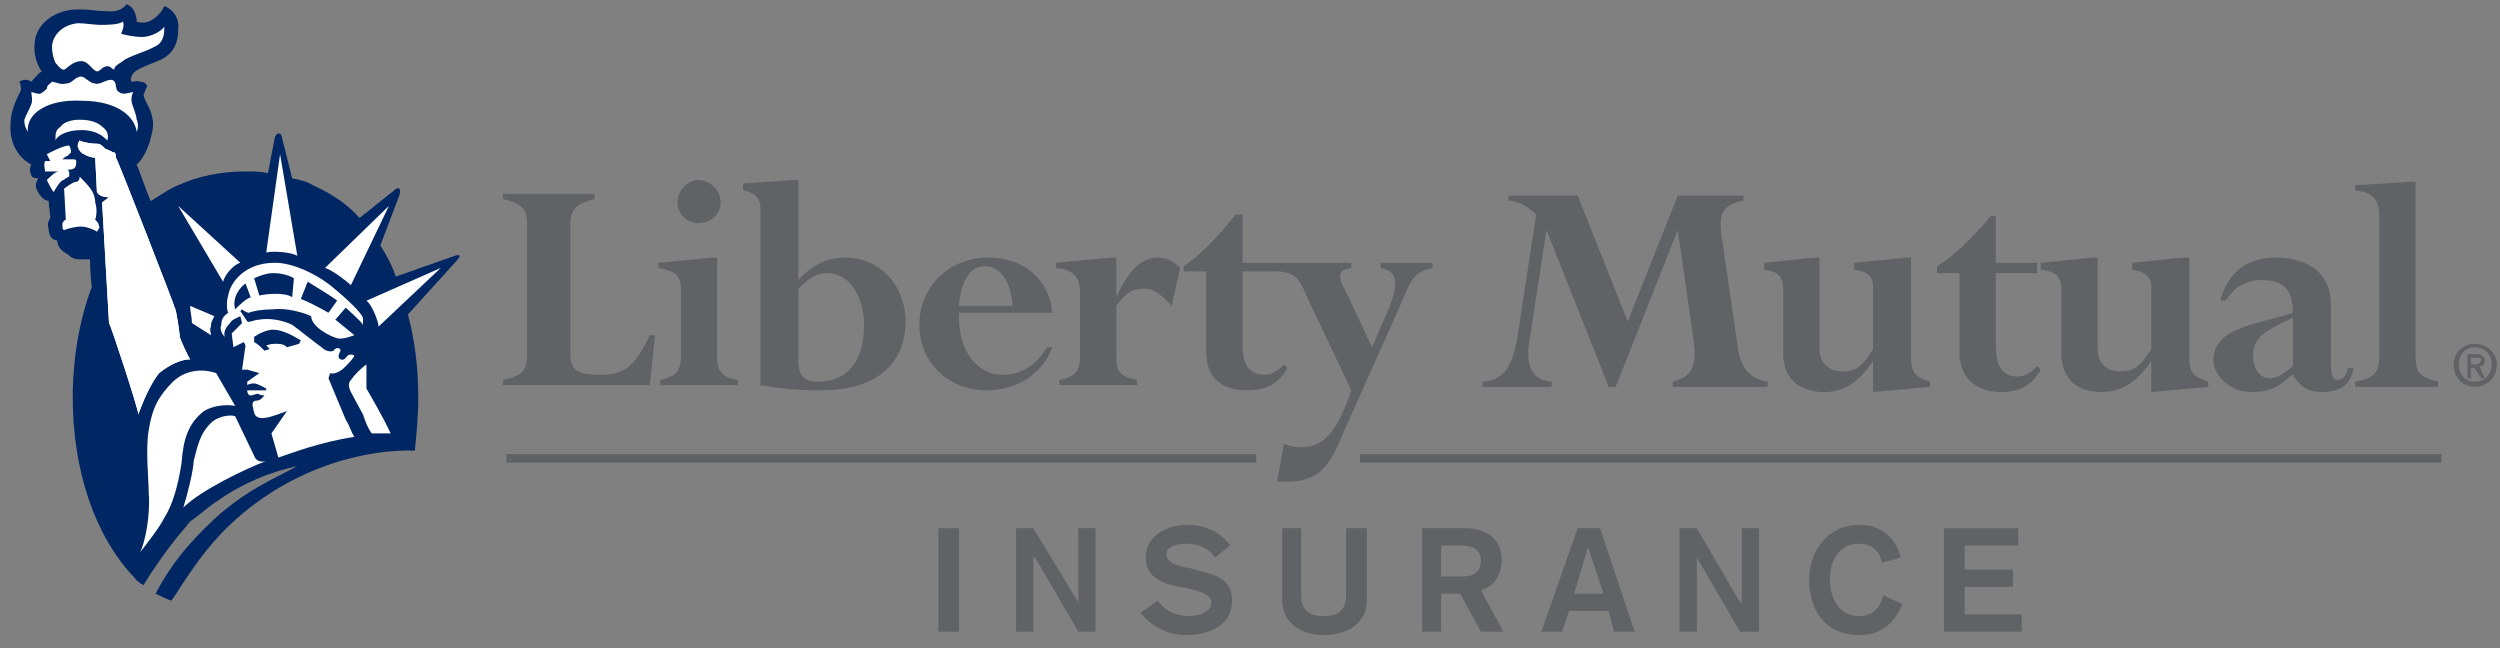 <svg xmlns="http://www.w3.org/2000/svg" width="252" height="65.359" viewBox="0 0 66.675 17.293"><rect x="0" y="0" width="66.675" height="17.293" fill="#808080" stroke="none"/><defs id="defs70269"><clipPath id="clipPath69790" clipPathUnits="userSpaceOnUse"><path style="clip-rule:evenodd" id="path69788" d="M 0,1.8311e-4 H 720 V 540 H 0 Z" /></clipPath><clipPath id="clipPath69800" clipPathUnits="userSpaceOnUse"><path id="path69798" d="M 0,0 H 499.55 V 177.8 H 0 Z" /></clipPath></defs><g transform="translate(-4.233,-221.002)"><g id="g69784" transform="matrix(0.108,0,0,-0.108,-0.002,263.724)" style="stroke-width:3.278"><g id="g69786" clip-path="url(#clipPath69790)" style="stroke-width:3.278"><g id="g69792" transform="matrix(10,0,0,3.547,0,170.64)" style="stroke-width:3.278"><g id="g69794" transform="scale(0.144,0.405)" style="stroke-width:3.278"><g id="g69796" clip-path="url(#clipPath69800)" style="stroke-width:3.278"><g id="g69802" style="stroke-width:3.278"><g id="g69804" style="stroke-width:3.278"><g id="g69806" style="stroke-width:3.278" /></g><path d="m 125.04,95.704 c 0,-2.667 1.18,-3.556 5.03,-3.556 4.15,0 5.93,1.185 8.6,6.815 0.89,0 0.89,0 0.89,0 -0.89,-8.593 -0.89,-8.593 -0.89,-8.593 -25.19,0 -25.19,0 -25.19,0 0,0.889 0,0.889 0,0.889 3.85,0.889 4.15,1.778 4.15,5.334 0,21.037 0,21.037 0,21.037 0,2.96 -0.59,3.85 -4.15,4.74 0,0.89 0,0.89 0,0.89 15.71,0 15.71,0 15.71,0 0,-0.89 0,-0.89 0,-0.89 -3.26,-0.89 -4.15,-1.78 -4.15,-4.44 z" style="fill:#616265;fill-opacity:1;fill-rule:nonzero;stroke:none;stroke-width:3.278" id="path69808"/><path d="m 150.22,94.815 c 0,-2.074 1.19,-3.259 3.56,-3.556 0,-0.889 0,-0.889 0,-0.889 -13.34,0 -13.34,0 -13.34,0 0,0.889 0,0.889 0,0.889 2.67,0.593 3.56,1.482 3.56,4.148 0,11.263 0,11.263 0,11.263 0,2.66 -0.89,3.26 -3.85,3.85 0,0.89 0,0.89 0,0.89 9.18,0.89 9.18,0.89 9.18,0.89 0.89,0 0.89,0 0.89,0 z m -3.26,30.815 c 2.08,0 3.85,-1.78 3.85,-3.85 0,-2.08 -1.77,-3.56 -3.85,-3.56 -1.77,0 -3.55,1.48 -3.55,3.56 0,2.07 1.78,3.85 3.55,3.85" style="fill:#616265;fill-opacity:1;fill-rule:nonzero;stroke:none;stroke-width:3.278" id="path69810"/><path d="m 164.15,106.96 c 2.07,2.08 3.26,2.67 5.04,2.67 3.55,0 6.22,-3.85 6.22,-8.89 0,-6.814 -3.26,-9.777 -8,-9.777 -2.37,0 -3.26,1.185 -3.26,3.556 z m 0,18.67 c -0.89,0 -0.89,0 -0.89,0 -8.59,-0.59 -8.59,-0.59 -8.59,-0.59 0,-1.19 0,-1.19 0,-1.19 1.77,-0.29 2.96,-1.18 2.96,-2.96 0,-30.52 0,-30.52 0,-30.52 3.26,-0.592 6.52,-0.889 10.37,-0.889 10.37,0 14.52,5.334 14.52,11.849 0,6.23 -4.45,10.97 -10.37,10.97 -2.96,0 -5.63,-1.19 -8,-3.86 z" style="fill:#616265;fill-opacity:1;fill-rule:nonzero;stroke:none;stroke-width:3.278" id="path69812"/><path d="m 191.7,104 c 0.3,4.15 1.78,6.81 4.45,6.81 2.66,0 4.44,-2.66 4.74,-6.81 z m 16,-1.19 c -0.59,5.93 -5.03,9.49 -10.96,9.49 -6.81,0 -11.85,-5.04 -11.85,-11.56 0,-6.518 5.04,-11.259 11.55,-11.259 5.04,0 9.49,2.667 11.26,7.408 -0.89,0 -0.89,0 -0.89,0 -2.07,-3.259 -4.44,-4.741 -7.7,-4.741 -3.85,0 -7.7,3.556 -7.41,10.662 z" style="fill:#616265;fill-opacity:1;fill-rule:nonzero;stroke:none;stroke-width:3.278" id="path69814"/><path d="m 228.15,104 c -1.78,2.07 -3.26,2.96 -4.74,2.96 -2.08,0 -3.26,-0.89 -4.74,-2.96 0,-8.889 0,-8.889 0,-8.889 0,-2.37 0.59,-3.259 3.55,-3.852 0,-0.889 0,-0.889 0,-0.889 -13.33,0 -13.33,0 -13.33,0 0,0.889 0,0.889 0,0.889 2.67,0.593 3.55,1.482 3.55,3.852 0,11.259 0,11.259 0,11.259 0,2.67 -1.18,3.85 -4.14,4.15 0,0.89 0,0.89 0,0.89 9.48,0.89 9.48,0.89 9.48,0.89 0.89,0 0.89,0 0.89,0 0,-6.82 0,-6.82 0,-6.82 0,0 0,0 0,0 2.07,4.74 4.44,6.82 7.11,6.82 1.48,0 2.66,-0.6 3.85,-1.78 z" style="fill:#616265;fill-opacity:1;fill-rule:nonzero;stroke:none;stroke-width:3.278" id="path69816"/><path d="m 264,111.41 c 0,-0.89 0,-0.89 0,-0.89 2.67,-0.59 3.26,-2.08 1.48,-6.82 -2.96,-6.811 -2.96,-6.811 -2.96,-6.811 -4.45,9.481 -4.45,9.481 -4.45,9.481 -1.48,2.67 -1.48,3.85 0.89,4.15 0,0.89 0,0.89 0,0.89 -12.15,0 -12.15,0 -12.15,0 -0.29,0 -0.29,0 -0.29,0 -6.22,0 -6.22,0 -6.22,0 0,8.29 0,8.29 0,8.29 -1.19,0 -1.19,0 -1.19,0 -2.96,-3.85 -6.22,-7.11 -8.89,-8.89 0,-0.88 0,-0.88 0,-0.88 3.85,0 3.85,0 3.85,0 0,-13.634 0,-13.634 0,-13.634 0,-5.037 2.97,-6.815 7.12,-6.815 3.25,0 5.33,1.186 6.81,3.852 -0.59,0.593 -0.59,0.593 -0.59,0.593 -1.19,-1.185 -2.08,-1.778 -3.26,-1.778 -2.96,0 -3.85,2.074 -3.85,5.333 0,12.449 0,12.449 0,12.449 5.63,0 5.63,0 5.63,0 3.26,0 4.14,-1.19 5.33,-4.15 7.7,-16.299 7.7,-16.299 7.7,-16.299 -2.37,-7.111 -4.74,-9.777 -8.59,-9.777 -0.89,0 -1.48,0 -2.96,0.592 -1.19,-6.518 -1.19,-6.518 -1.19,-6.518 0.59,0 1.19,0 1.78,0 4.44,0 6.81,1.778 8.89,6.815 10.96,24.597 10.96,24.597 10.96,24.597 1.48,3.85 2.37,4.74 5.04,5.33 0,0.89 0,0.89 0,0.89 z" style="fill:#616265;fill-opacity:1;fill-rule:nonzero;stroke:none;stroke-width:3.278" id="path69818"/><path d="m 325.33,96.296 c 0.6,-2.963 1.78,-4.74 5.04,-5.333 0,-0.889 0,-0.889 0,-0.889 -16.3,0 -16.3,0 -16.3,0 0,0.889 0,0.889 0,0.889 3.56,0.889 4.15,2.963 3.56,7.407 -2.67,18.67 -2.67,18.67 -2.67,18.67 0,0 0,0 0,0 C 304.3,90.074 304.3,90.074 304.3,90.074 c -1.19,0 -1.19,0 -1.19,0 -10.67,26.966 -10.67,26.966 -10.67,26.966 0,0 0,0 0,0 -2.96,-19.262 -2.96,-19.262 -2.96,-19.262 -0.59,-3.852 0.3,-6.519 3.85,-6.815 0,-0.889 0,-0.889 0,-0.889 -11.85,0 -11.85,0 -11.85,0 0,0.889 0,0.889 0,0.889 3.56,0.296 5.04,2.37 5.93,7.407 3.26,21.33 3.26,21.33 3.26,21.33 -1.48,1.49 -3.26,2.37 -4.74,2.37 0,0.89 0,0.89 0,0.89 11.85,0 11.85,0 11.85,0 8.59,-21.63 8.59,-21.63 8.59,-21.63 8.59,21.63 8.59,21.63 8.59,21.63 11.26,0 11.26,0 11.26,0 0,-0.89 0,-0.89 0,-0.89 -3.55,-0.59 -4.15,-2.37 -3.85,-5.33 z" style="fill:#616265;fill-opacity:1;fill-rule:nonzero;stroke:none;stroke-width:3.278" id="path69820"/><path d="m 333.04,106.67 c 0,2.37 -0.89,3.26 -3.26,3.55 0,1.19 0,1.19 0,1.19 8.59,0.89 8.59,0.89 8.59,0.89 0.89,0 0.89,0 0.89,0 0,-15.707 0,-15.707 0,-15.707 0,-2.667 1.78,-3.852 4.15,-3.852 2.07,0 3.26,0.889 5.03,3.852 0,10.667 0,10.667 0,10.667 0,1.78 -0.88,2.67 -3.25,2.96 0,1.19 0,1.19 0,1.19 8.88,0.89 8.88,0.89 8.88,0.89 0.89,0 0.89,0 0.89,0 0,-16.893 0,-16.893 0,-16.893 0,-2.963 0.6,-3.555 3.26,-4.444 0,-0.889 0,-0.889 0,-0.889 -9.78,-0.889 -9.78,-0.889 -9.78,-0.889 0,5.334 0,5.334 0,5.334 0,0 0,0 0,0 -2.37,-3.556 -5.03,-5.334 -8.29,-5.334 -4.45,0 -7.11,2.371 -7.11,6.519 z" style="fill:#616265;fill-opacity:1;fill-rule:nonzero;stroke:none;stroke-width:3.278" id="path69822"/><path d="m 363.26,109.63 c -3.85,0 -3.85,0 -3.85,0 0,1.18 0,1.18 0,1.18 2.66,1.49 6.22,5.04 9.18,8.6 0.89,0 0.89,0 0.89,0 0,-8 0,-8 0,-8 7.11,0 7.11,0 7.11,0 0,-1.78 0,-1.78 0,-1.78 -7.11,0 -7.11,0 -7.11,0 0,-12.149 0,-12.149 0,-12.149 0,-3.555 0.89,-5.629 3.85,-5.629 1.19,0 2.08,0.592 3.26,1.778 0.6,-0.593 0.6,-0.593 0.6,-0.593 -1.49,-2.667 -3.56,-3.852 -6.82,-3.852 -3.85,0 -7.11,2.074 -7.11,6.815 z" style="fill:#616265;fill-opacity:1;fill-rule:nonzero;stroke:none;stroke-width:3.278" id="path69824"/><path d="m 380.74,106.67 c 0,2.37 -0.89,3.26 -3.55,3.55 0,1.19 0,1.19 0,1.19 8.88,0.89 8.88,0.89 8.88,0.89 0.89,0 0.89,0 0.89,0 0,-15.707 0,-15.707 0,-15.707 0,-2.667 1.78,-3.852 3.85,-3.852 2.38,0 3.56,0.889 5.34,3.852 0,10.667 0,10.667 0,10.667 0,1.78 -1.19,2.67 -3.26,2.96 0,1.19 0,1.19 0,1.19 8.59,0.89 8.59,0.89 8.59,0.89 1.19,0 1.19,0 1.19,0 0,-16.893 0,-16.893 0,-16.893 0,-2.963 0.59,-3.555 3.26,-4.444 0,-0.889 0,-0.889 0,-0.889 -9.78,-0.889 -9.78,-0.889 -9.78,-0.889 0,5.334 0,5.334 0,5.334 0,0 0,0 0,0 -2.37,-3.556 -5.04,-5.334 -8.59,-5.334 -4.15,0 -6.82,2.371 -6.82,6.519 z" style="fill:#616265;fill-opacity:1;fill-rule:nonzero;stroke:none;stroke-width:3.278" id="path69826"/><path d="m 420.44,93.63 c -1.48,-1.186 -2.66,-2.074 -3.85,-2.074 -1.78,0 -2.96,1.481 -2.96,3.851 0,2.963 1.48,4.149 6.81,6.523 z m 6.52,10.67 c 0,5.92 -4.74,8 -9.48,8 -5.04,0 -8.29,-2.67 -9.48,-7.41 0.89,0 0.89,0 0.89,0 1.48,2.37 3.55,3.55 6.22,3.55 3.85,0 5.33,-1.77 5.33,-5.63 -5.03,-1.77 -13.63,-2.37 -13.63,-7.995 0,-2.963 2.97,-5.63 6.52,-5.63 2.67,0 4.45,0.593 6.52,2.667 0.59,0.296 0.59,0.296 0.59,0.296 1.19,-2.074 2.67,-2.963 5.04,-2.963 3.26,0 5.04,1.482 5.33,4.148 -0.88,0 -0.88,0 -0.88,0 -0.3,-1.185 -0.89,-2.074 -1.78,-2.074 -0.89,0 -1.19,0.889 -1.19,2.963 z" style="fill:#616265;fill-opacity:1;fill-rule:nonzero;stroke:none;stroke-width:3.278" id="path69828"/><path d="m 435.26,119.41 c 0,2.96 -1.19,4.15 -4.15,4.44 0,0.89 0,0.89 0,0.89 9.48,0.59 9.48,0.59 9.48,0.59 0.89,0 0.89,0 0.89,0 0,-29.923 0,-29.923 0,-29.923 0,-2.963 0.59,-3.555 3.85,-4.444 0,-0.889 0,-0.889 0,-0.889 -14.22,0 -14.22,0 -14.22,0 0,0.889 0,0.889 0,0.889 3.26,0.593 4.15,1.481 4.15,4.444 z" style="fill:#616265;fill-opacity:1;fill-rule:nonzero;stroke:none;stroke-width:3.278" id="path69830"/><path d="m 106.07,112.59 c -0.29,0.3 -0.88,0 -0.88,0 -10.079,-3.55 -10.079,-3.55 -10.079,-3.55 -0.593,1.77 -1.481,3.55 -2.667,5.33 3.26,8.59 3.26,8.59 3.26,8.59 0,0 0.296,0.89 0,1.19 -0.297,0.29 -0.889,-0.3 -0.889,-0.3 -5.926,-4.74 -5.926,-4.74 -5.926,-4.74 -2.074,2.37 -4.741,4.15 -8,5.63 -0.889,0.59 -2.074,0.89 -3.556,1.19 -1.777,7.11 -1.777,7.11 -1.777,7.11 0,0 0,0.59 -0.593,0.59 -0.296,0 -0.593,-0.59 -0.593,-0.59 -1.185,-6.23 -1.185,-6.23 -1.185,-6.23 -1.185,0.3 -2.37,0.3 -3.852,0.3 -4.444,0 -8.296,-0.89 -11.555,-2.37 -1.482,-0.59 -2.667,-1.48 -4.148,-2.37 0,0 -0.297,-0.3 -0.593,-0.3 -1.185,2.97 -2.074,5.63 -2.37,6.23 0.889,0.59 2.074,2.96 2.37,4.44 0.593,2.07 0.593,2.96 0,4.74 -0.296,0.89 -1.185,2.08 -1.185,2.96 0.296,0.3 0.296,0.89 0.592,1.19 0,0.59 -0.592,0.89 -1.185,0.89 -0.592,0.29 -0.889,0 -1.481,0 0,0.29 -0.297,0.29 0,0.89 0.296,1.18 2.37,1.78 4.444,2.66 2.371,0.89 3.556,2.67 3.556,5.34 0.296,2.07 -0.889,3.55 -2.371,4.15 -0.296,-0.89 -1.481,-2.08 -2.074,-2.37 -0.889,-0.6 -2.074,-0.6 -2.666,-0.3 0,1.18 -0.593,2.67 -1.778,2.96 -0.296,-0.59 -1.482,-1.48 -3.556,-1.18 -1.777,0 -2.074,0.29 -4.74,0.29 -3.852,0 -7.112,-2.37 -7.408,-5.63 -0.296,-2.37 0.593,-4.14 1.185,-5.03 -0.592,-0.3 -1.481,-1.49 -1.777,-1.78 -0.297,0.29 -1.186,0.59 -2.074,0 0.296,-0.3 0.296,-0.89 0.296,-1.48 -0.296,-0.6 -1.778,-3.26 -1.778,-5.63 -0.296,-3.85 1.778,-6.22 3.556,-7.11 -0.297,-0.6 -0.297,-1.19 0,-1.78 0,-0.3 0.296,-0.59 1.185,-0.59 -0.297,-0.6 -0.593,-1.19 -0.297,-1.78 0.297,-0.89 1.186,-2.08 2.075,-2.08 0,-0.59 0.296,-2.37 0.296,-2.96 -0.296,-0.59 -0.593,-0.89 -0.296,-1.78 0,-1.18 0.592,-2.07 1.481,-2.07 0,-0.59 0.296,-1.19 0.593,-1.48 0.296,-0.3 0.592,-0.59 1.185,-0.89 C 39.407,112.3 40,112 40.889,112 c 0.592,0 1.481,0 1.778,0 0,0 0,-2.37 0.296,-4.74 -2.074,-5.63 -3.259,-12.149 -3.259,-18.964 0,0 0,0 0,0 0,-12.74 3.852,-24 10.666,-31.111 0,0 0.297,-0.592 1.482,-1.185 0,0 2.074,3.556 5.333,7.704 0.889,1.185 1.778,2.074 2.667,3.259 1.778,1.185 3.259,2.667 4.741,3.556 4.148,2.962 9.185,5.037 13.629,5.925 -5.037,-2.666 -8,-3.851 -13.037,-8 -2.963,-2.666 -8,-7.407 -11.259,-13.925 0.593,-0.297 1.778,-0.889 2.667,-1.186 0.888,0.889 4.444,7.704 10.074,13.037 11.259,10.667 24.592,13.037 31.703,12.741 0.297,2.963 0.593,5.926 0.593,9.185 0,5.037 -0.593,9.778 -1.778,14.224 8.295,9.18 8.295,9.18 8.295,9.18 0,0 0.59,0.6 0.59,0.89" style="fill:#002663;fill-opacity:1;fill-rule:nonzero;stroke:none;stroke-width:3.278" id="path69832"/><path d="m 43.852,116.74 c -0.296,0.3 -1.778,0.89 -2.667,0.89 -1.185,0 -2.074,-0.3 -2.963,-0.59 -0.296,0 -0.296,0.59 -0.296,1.18 0.296,0.59 0.593,0.59 0.593,0.59 -0.297,5.34 -0.297,5.34 -0.297,5.34 0,0 1.482,1.18 2.074,1.18 0.297,0 0.593,0.3 0.593,0.89 0.592,-0.59 1.481,-1.48 2.074,-2.37 0.296,-0.59 0.593,-1.18 0.593,-2.07 0.296,-0.89 0.296,-2.08 0,-2.97 0.296,-0.29 0.592,-0.59 0.592,-0.88 0.296,-0.6 0,-0.6 -0.296,-1.19" style="fill:#ffffff;fill-opacity:1;fill-rule:nonzero;stroke:none;stroke-width:3.278" id="path69834"/><path d="m 92.148,100.44 c 0,0.89 -1.185,3.86 -2.074,4.45 12.736,5.63 12.736,5.63 12.736,5.63 z" style="fill:#ffffff;fill-opacity:1;fill-rule:nonzero;stroke:none;stroke-width:3.278" id="path69836"/><path d="m 57.778,121.19 c 10.666,-9.78 10.666,-9.78 10.666,-9.78 -1.185,-0.3 -2.666,-2.08 -2.963,-3.26 z" style="fill:#ffffff;fill-opacity:1;fill-rule:nonzero;stroke:none;stroke-width:3.278" id="path69838"/><path d="m 64,102.22 c -0.296,-0.59 -0.593,-0.89 -0.593,-1.78 -0.296,-0.588 0,-0.884 0,-1.477 -3.259,2.077 -3.259,2.077 -3.259,2.077 0,0.89 -0.296,2.07 -0.296,2.66 0,0 0,0.3 0,0.3 z" style="fill:#ffffff;fill-opacity:1;fill-rule:nonzero;stroke:none;stroke-width:3.278" id="path69840"/><path d="m 45.926,101.04 c 0,0.59 -1.185,20.15 -1.185,20.74 1.185,0.89 1.185,0.89 1.185,0.89 0,0 0,0 0,0 -0.889,0 -1.778,0.29 -2.074,0.89 -0.296,5.92 -0.296,5.92 -0.296,5.92 -0.889,0 -2.075,0.59 -2.371,0.89 -0.592,0.59 -0.889,1.19 -0.296,2.07 0.296,-0.29 2.074,-0.59 3.259,-0.59 0.296,0 0.889,-0.59 1.185,-0.89 0.297,0 1.186,-0.59 1.482,-0.59 0.296,0 0.296,-0.89 0.296,-0.89 0.296,-0.29 10.074,-25.48 10.074,-25.78 0.296,-0.29 0.889,-4.737 0.889,-5.033 0,-0.297 1.482,-3.556 1.778,-3.852 -1.482,0 -3.556,-0.889 -5.333,-2.371 -1.482,-1.777 -2.963,-5.333 -3.556,-7.111 0,0.889 -4.741,15.407 -5.037,15.707" style="fill:#ffffff;fill-opacity:1;fill-rule:nonzero;stroke:none;stroke-width:3.278" id="path69842"/><path d="m 58.37,77.037 c -0.592,-3.852 -1.481,-7.111 -2.963,-9.481 -0.888,-1.778 -3.259,-4.741 -4.148,-5.926 0.889,1.777 1.778,6.518 1.482,10.074 0,2.37 -0.593,7.703 0,10.963 0.592,3.852 1.778,5.926 4.148,8.296 1.185,1.185 3.852,2.667 7.407,1.481 3.26,-5.629 3.26,-5.629 3.26,-5.629 -1.778,0.296 -3.852,0 -5.334,-0.889 -2.666,-2.074 -3.555,-4.741 -3.852,-8.889" style="fill:#ffffff;fill-opacity:1;fill-rule:nonzero;stroke:none;stroke-width:3.278" id="path69844"/><path d="m 58.667,69.333 c 0.592,1.778 1.777,6.519 1.777,8 0.593,2.074 0.889,4.741 3.26,6.815 1.185,0.889 2.963,1.185 3.852,0.889 3.259,-6.815 3.259,-6.815 3.259,-6.815 0.296,-0.889 1.185,-1.185 2.074,-0.889 -3.259,-1.185 -11.259,-5.037 -14.222,-8" style="fill:#ffffff;fill-opacity:1;fill-rule:nonzero;stroke:none;stroke-width:3.278" id="path69846"/><path d="m 87.407,91.259 c -0.592,-0.592 -0.296,-1.481 0,-2.074 0.297,-0.592 2.074,-3.852 2.074,-3.852 0.593,-1.777 0.889,-2.37 1.482,-3.259 0.889,0 2.074,0 3.259,0 -1.185,2.667 -4.148,7.704 -4.148,7.704 0,4.148 0,4.148 0,4.148 C 89.185,93.333 88,92.148 87.407,91.259" style="fill:#ffffff;fill-opacity:1;fill-rule:nonzero;stroke:none;stroke-width:3.278" id="path69848"/><path d="m 72.889,113.19 c 1.481,0.29 4.444,0 5.333,-0.6 -2.963,17.48 -2.963,17.48 -2.963,17.48 z" style="fill:#ffffff;fill-opacity:1;fill-rule:nonzero;stroke:none;stroke-width:3.278" id="path69850"/><path d="m 47.111,129.48 c 0,0 0,0.89 -0.296,0.89 -0.296,0 -1.185,0.59 -1.482,0.59 -0.296,0.3 -0.889,0.89 -1.185,0.89 -1.185,0 -2.963,0.3 -3.259,0.59 -0.593,-0.88 -0.296,-1.48 0.296,-2.07 0.296,-0.3 1.482,-0.89 2.371,-0.89 0.296,-5.92 0.296,-5.92 0.296,-5.92 0.296,-0.6 1.185,-0.89 2.074,-0.89 0,0 0,0 0,0 -1.185,-0.89 -1.185,-0.89 -1.185,-0.89 0,-0.59 1.185,-20.15 1.185,-20.74 0.296,-0.3 5.037,-14.818 5.037,-15.707 0.593,1.778 2.074,5.334 3.556,7.111 1.777,1.482 3.851,2.371 5.333,2.371 -0.296,0.296 -1.778,3.555 -1.778,3.852 0,0.296 -0.593,4.743 -0.889,5.033 0,0.3 -9.778,25.49 -10.074,25.78" style="fill:#ffffff;fill-opacity:1;fill-rule:nonzero;stroke:none;stroke-width:3.278" id="path69852"/><path d="m 41.185,134.22 c 2.667,0 3.852,-1.18 4.445,-1.78 0.296,0.89 0,1.78 -0.889,2.37 -0.593,0.6 -1.778,1.19 -3.852,1.19 -1.185,0 -2.667,-0.3 -3.259,-1.19 -0.889,-0.59 -0.889,-1.18 -0.889,-2.37 0.296,0.89 2.074,1.78 4.444,1.78" style="fill:#ffffff;fill-opacity:1;fill-rule:nonzero;stroke:none;stroke-width:3.278" id="path69854"/><path d="m 36.148,148.44 c 0,-0.88 0.296,-2.07 0.593,-2.66 0.296,-0.3 0.889,-1.19 1.481,-1.19 0.593,0.3 1.482,1.48 2.963,1.48 1.185,0 1.778,-1.48 2.667,-1.77 0.592,0 0.889,0.89 1.778,0.89 0.592,0 0.592,-0.3 1.185,-0.6 0,0.6 0.592,0.89 1.481,1.48 0.889,0.89 4.741,1.78 6.223,2.97 0.888,0.89 0.888,2.07 0.888,2.96 -0.592,-0.89 -2.37,-1.78 -3.851,-1.78 -0.889,0 -2.963,0.3 -3.556,0.59 0.296,0.6 0.593,1.49 0.296,2.08 -0.592,-0.59 -2.963,-0.59 -3.852,-0.59 -0.888,0 -2.666,0.29 -3.851,0.29 -2.963,-0.29 -4.445,-2.37 -4.445,-4.15" style="fill:#ffffff;fill-opacity:1;fill-rule:nonzero;stroke:none;stroke-width:3.278" id="path69856"/><path d="m 41.185,139.26 c 6.519,0 9.185,-2.96 9.482,-5.33 0.296,0.59 0.296,1.48 0,2.07 0,0.89 -0.889,2.67 -0.889,3.26 0,0.59 0,0.89 0.296,1.48 -0.593,0 -1.778,-0.59 -2.37,0 -0.889,0.3 -0.297,1.78 -1.185,2.07 -0.889,0.3 -2.075,-0.88 -2.963,-0.59 -0.889,0 -1.778,1.19 -2.371,1.19 -1.185,0 -1.481,-1.19 -2.666,-1.19 -0.889,-0.29 -1.778,0.3 -2.371,0.3 -0.296,-0.3 -0.889,-0.59 -0.889,-1.19 -0.296,-0.29 -0.592,-0.59 -1.185,-0.89 -0.593,0 -1.185,0.3 -1.481,0.3 0,-0.3 0.296,-1.48 0,-2.07 -0.297,-0.89 -0.889,-1.78 -1.186,-2.67 0,-1.19 0.297,-1.48 0.593,-2.07 -0.296,3.26 3.556,5.63 9.185,5.33" style="fill:#ffffff;fill-opacity:1;fill-rule:nonzero;stroke:none;stroke-width:3.278" id="path69858"/><path d="m 37.333,127.11 c -0.592,0 -1.481,-0.89 -2.074,-1.48 0.297,-0.59 0.889,-1.78 1.185,-2.07 0.297,0.59 0.889,1.48 1.186,1.77 0.296,0.3 0.592,0.3 0.889,0.6 0.592,0.29 0.592,0.29 0.592,0.59 0,0.59 0,0.59 -0.296,0.89 0.296,0 0.889,0 1.185,0.29 0.296,0.3 0.296,0.6 0.296,1.19 0,0.3 -0.296,0.3 -0.592,0.3 -0.297,0 -1.482,0 -1.778,0 0,0 0.593,0.59 0.889,0.59 0.296,0.29 0.296,0.29 0.592,0.59 0,0.3 0,0.59 -0.296,1.19 -1.185,0 -3.259,-1.19 -3.852,-1.49 0.593,-1.18 0.593,-1.18 0.593,-1.18 -0.889,0 -0.889,0 -0.889,0 -0.296,-0.59 0,-1.48 0,-1.78 0.889,0 1.778,0 2.37,0" style="fill:#ffffff;fill-opacity:1;fill-rule:nonzero;stroke:none;stroke-width:3.278" id="path69860"/><path d="m 89.481,101.93 c -0.296,0.88 -2.37,2.96 -5.629,5.63 -2.667,2.07 -6.519,3.85 -9.482,3.85 -5.333,0 -7.703,-3.56 -8,-5.63 -0.296,-0.89 -0.296,-2.37 0,-2.97 -0.889,-0.59 -1.185,-1.18 -1.185,-2.07 -0.296,-0.59 0,-1.481 0.593,-2.073 -0.297,0.889 0.296,1.773 0.889,2.373 0.296,0.59 1.185,0.89 1.777,1.18 0.297,-1.18 0.297,-1.18 0.297,-1.18 -0.593,-0.6 -1.482,-1.484 -1.778,-1.781 0.296,-2.37 0.296,-2.37 0.296,-2.37 1.778,0.889 1.778,0.889 1.778,0.889 0.296,-0.593 0.296,-0.593 0.296,-0.593 -0.592,-4.148 -0.592,-4.148 -0.592,-4.148 0.889,0 0.889,0 0.889,0 2.074,-0.593 2.074,-0.593 2.074,-0.593 -2.074,-1.481 -2.074,-1.481 -2.074,-1.481 0,-0.593 0,-0.593 0,-0.593 0,0 0.296,0.297 1.185,0.297 0.592,0 2.074,-0.889 2.074,-0.889 0,-0.297 0,-0.297 0,-0.297 -0.593,0 -0.593,0 -0.593,0 -2.666,0 -2.666,0 -2.666,0 0,-0.592 0.296,-0.888 0.592,-0.888 0.297,0 0.889,0.296 1.185,0.296 0,0 0.593,-0.296 1.186,-0.296 C 72,88 72,88 72,88 c 0,0 -0.296,-0.296 -0.889,-0.296 -0.296,0 -0.592,-0.297 -0.592,-0.593 0,-0.296 0.296,-1.481 0.296,-1.481 0.296,-1.186 1.778,-0.889 1.778,-0.889 0.888,0 3.851,1.185 3.851,1.185 -2.666,-3.852 -2.666,-3.852 -2.666,-3.852 1.185,-4.148 1.185,-4.148 1.185,-4.148 1.778,0.593 7.111,2.667 13.037,3.555 -0.593,0.889 -0.593,1.482 -1.482,2.963 -2.962,7.112 -2.962,7.112 -2.962,7.112 0.296,0.888 0.296,0.888 0.296,0.888 0.592,-0.296 1.778,0.297 2.37,0.889 0.593,0.593 1.482,1.482 1.778,2.074 -0.296,0.297 -0.889,0.297 -1.185,0 -0.297,-0.296 -0.593,-0.888 -1.185,-0.592 -0.593,0.296 -0.297,0.889 0,1.481 0,0.593 -0.889,0.593 -1.186,0 -0.592,-0.296 -1.481,0 -2.074,0.593 -0.889,0.592 -4.148,3.261 -5.037,3.851 -1.777,0.89 -4.148,1.19 -5.629,0.89 -0.889,0 -1.778,-0.59 -2.074,-0.3 -1.186,1.78 -1.186,1.78 -1.186,1.78 0.297,0.3 0.297,0.3 0.297,0.3 0.296,-0.3 0.889,-0.6 1.185,-0.6 0.593,0.3 2.37,0.6 4.148,0.6 2.37,0.29 5.333,-0.6 6.519,-1.19 0,-1.78 3.259,-3.553 4.74,-3.85 1.185,0 1.778,0.297 2.667,0.593 -3.259,2.667 -3.259,2.667 -3.259,2.667 1.777,2.07 1.777,2.07 1.777,2.07 0,0 2.667,-2.37 2.963,-2.96 0,0.3 0,0.89 0,1.19 M 70.815,98.667 c 0,0 1.185,0.889 2.666,1.185 1.778,0.298 3.852,-0.889 5.334,-1.778 -0.297,-0.593 -0.297,-0.593 -0.297,-0.593 -2.074,-0.592 -2.074,-0.592 -2.074,-0.592 -0.592,0.592 -1.185,0.592 -2.074,0.592 -0.889,0 -1.481,-0.296 -1.481,-0.296 0.592,-0.592 0.592,-0.592 0.592,-0.592 -0.888,-0.297 -0.888,-0.297 -0.888,-0.297 -0.593,0.593 -1.186,1.185 -1.778,1.482 z m -3.259,4.743 c -0.593,2.07 0.888,3.85 1.777,4.44 0.889,-2.37 0.889,-2.37 0.889,-2.37 -0.889,-0.29 -2.074,-1.48 -2.666,-2.07 m 9.777,2.07 c -1.185,0.89 -4.444,0.59 -5.629,0.3 -0.889,2.96 -0.889,2.96 -0.889,2.96 0.592,0.3 2.074,0.89 3.259,0.89 1.185,0 2.667,-0.3 3.556,-0.89 z m 6.223,-2.67 c -1.482,0.89 -3.852,2.08 -4.741,2.38 1.185,2.96 1.185,2.96 1.185,2.96 0.889,-0.59 4.444,-2.67 5.037,-3.26 z" style="fill:#ffffff;fill-opacity:1;fill-rule:nonzero;stroke:none;stroke-width:3.278" id="path69862"/><path d="m 82.963,110.52 c 1.185,-0.3 3.852,-2.37 4.444,-2.96 6.519,13.63 6.519,13.63 6.519,13.63 z" style="fill:#ffffff;fill-opacity:1;fill-rule:nonzero;stroke:none;stroke-width:3.278" id="path69864"/><path d="m 451.56,97.481 c 2.07,0 3.85,-1.481 3.85,-3.555 0,-2.37 -1.78,-3.852 -3.85,-3.852 -1.78,0 -3.56,1.482 -3.56,3.852 0,2.074 1.78,3.555 3.56,3.555 m 0,-6.518 c 1.77,0 2.96,1.185 2.96,2.963 0,1.778 -1.19,2.963 -2.96,2.963 -1.49,0 -2.67,-1.185 -2.67,-2.963 0,-1.778 1.18,-2.963 2.67,-2.963 m -1.19,4.741 c 1.48,0 1.48,0 1.48,0 0.89,0 1.48,-0.297 1.48,-1.185 0,-0.593 -0.29,-0.889 -0.89,-0.889 0.89,-2.074 0.89,-2.074 0.89,-2.074 -0.59,0 -0.59,0 -0.59,0 -1.18,1.777 -1.18,1.777 -1.18,1.777 -0.6,0 -0.6,0 -0.6,0 0,-1.777 0,-1.777 0,-1.777 -0.59,0 -0.59,0 -0.59,0 z m 0.59,-1.778 c 0.89,0 0.89,0 0.89,0 0.3,0 0.89,0.296 0.89,0.889 0,0.296 -0.59,0.296 -0.89,0.296 -0.89,0 -0.89,0 -0.89,0 z" style="fill:#616265;fill-opacity:1;fill-rule:nonzero;stroke:none;stroke-width:3.278" id="path69866"/><path d="m 114.07,77.037 h 128.59 v 1.482 H 114.07 Z" style="fill:#616265;fill-opacity:1;fill-rule:nonzero;stroke:none;stroke-width:3.278" id="path69868"/><path d="m 260.44,77.037 h 185.48 v 1.482 H 260.44 Z" style="fill:#616265;fill-opacity:1;fill-rule:nonzero;stroke:none;stroke-width:3.278" id="path69870"/><path d="m 188.15,48 h 3.556 V 65.778 H 188.15 Z" style="fill:#616265;fill-opacity:1;fill-rule:nonzero;stroke:none;stroke-width:3.278" id="path69872"/><path d="m 201.48,65.778 h 2.96 l 7.71,-12.741 v 0 12.741 h 2.96 V 48 h -2.96 l -7.41,12.741 h -0.3 V 48 h -2.96 z" style="fill:#616265;fill-opacity:1;fill-rule:nonzero;stroke:none;stroke-width:3.278" id="path69874"/><path d="m 225.78,53.333 c 1.18,-1.777 3.26,-2.666 5.33,-2.666 1.48,0 3.85,0.592 3.85,2.37 0,1.185 -1.48,1.778 -3.85,2.37 -1.78,0.297 -1.78,0.297 -1.78,0.297 -2.96,0.592 -5.63,1.777 -5.63,5.037 0,3.852 3.86,5.629 7.11,5.629 2.97,0 5.63,-1.185 7.41,-3.555 -2.66,-2.074 -2.66,-2.074 -2.66,-2.074 -0.89,1.481 -2.67,2.37 -4.75,2.37 -2.07,0 -3.55,-0.592 -3.55,-1.778 0,-1.481 1.78,-2.074 3.85,-2.37 2.08,-0.593 2.08,-0.593 2.08,-0.593 2.66,-0.592 5.33,-1.481 5.33,-5.037 0,-4.444 -4.15,-5.926 -8,-5.926 -2.96,0 -5.93,1.482 -7.71,3.852 z" style="fill:#616265;fill-opacity:1;fill-rule:nonzero;stroke:none;stroke-width:3.278" id="path69876"/><path d="m 261.63,53.333 c 0,-3.555 -2.96,-5.926 -7.41,-5.926 -4.15,0 -7.11,2.371 -7.11,5.926 0,12.445 0,12.445 0,12.445 3.26,0 3.26,0 3.26,0 0,-11.556 0,-11.556 0,-11.556 0,-2.074 0.89,-3.555 3.85,-3.555 2.97,0 3.85,1.481 3.85,3.555 0,11.556 0,11.556 0,11.556 3.56,0 3.56,0 3.56,0 z" style="fill:#616265;fill-opacity:1;fill-rule:nonzero;stroke:none;stroke-width:3.278" id="path69878"/><path d="m 271.11,65.778 c 7.41,0 7.41,0 7.41,0 3.85,0 6.22,-2.074 6.22,-5.334 0,-4.148 -2.67,-5.037 -3.55,-5.333 C 285.04,48 285.04,48 285.04,48 c -3.85,0 -3.85,0 -3.85,0 -3.56,6.519 -3.56,6.519 -3.56,6.519 -3.26,0 -3.26,0 -3.26,0 0,-6.519 0,-6.519 0,-6.519 -3.26,0 -3.26,0 -3.26,0 z m 3.26,-8.297 c 3.85,0 3.85,0 3.85,0 1.78,0 2.97,0.889 2.97,2.667 0,1.778 -1.19,2.667 -3.56,2.667 -3.26,0 -3.26,0 -3.26,0 z" style="fill:#616265;fill-opacity:1;fill-rule:nonzero;stroke:none;stroke-width:3.278" id="path69880"/><path d="m 297.78,65.778 h 3.85 L 307.56,48 H 304 l -0.89,3.556 H 296.3 L 295.11,48 h -3.55 z m 1.78,-3.259 v 0 l -2.37,-8 h 5.03 z" style="fill:#616265;fill-opacity:1;fill-rule:nonzero;stroke:none;stroke-width:3.278" id="path69882"/><path d="m 315.26,65.778 h 2.96 l 7.41,-12.741 h 0.3 v 12.741 h 2.96 V 48 h -3.26 l -7.41,12.741 v 0 V 48 h -2.96 z" style="fill:#616265;fill-opacity:1;fill-rule:nonzero;stroke:none;stroke-width:3.278" id="path69884"/><path d="m 349.93,59.852 c -0.3,2.074 -1.78,3.259 -3.86,3.259 -3.55,0 -5.03,-2.963 -5.03,-6.222 0,-2.963 1.48,-6.222 5.03,-6.222 2.37,0 3.56,1.481 4.15,3.555 3.26,-1.481 3.26,-1.481 3.26,-1.481 -1.48,-3.556 -3.85,-5.334 -7.41,-5.334 -5.92,0 -8.59,4.445 -8.59,9.482 0,5.037 3.26,9.481 8.59,9.481 3.56,0 6.23,-2.074 7.12,-5.629 z" style="fill:#616265;fill-opacity:1;fill-rule:nonzero;stroke:none;stroke-width:3.278" id="path69886"/><path d="m 360.59,65.778 h 12.74 v -2.963 h -9.18 v -4.148 h 8.29 v -2.963 h -8.29 v -4.741 h 9.78 V 48 h -13.34 z" style="fill:#616265;fill-opacity:1;fill-rule:nonzero;stroke:none;stroke-width:3.278" id="path69888"/></g></g></g></g></g></g></g></svg>